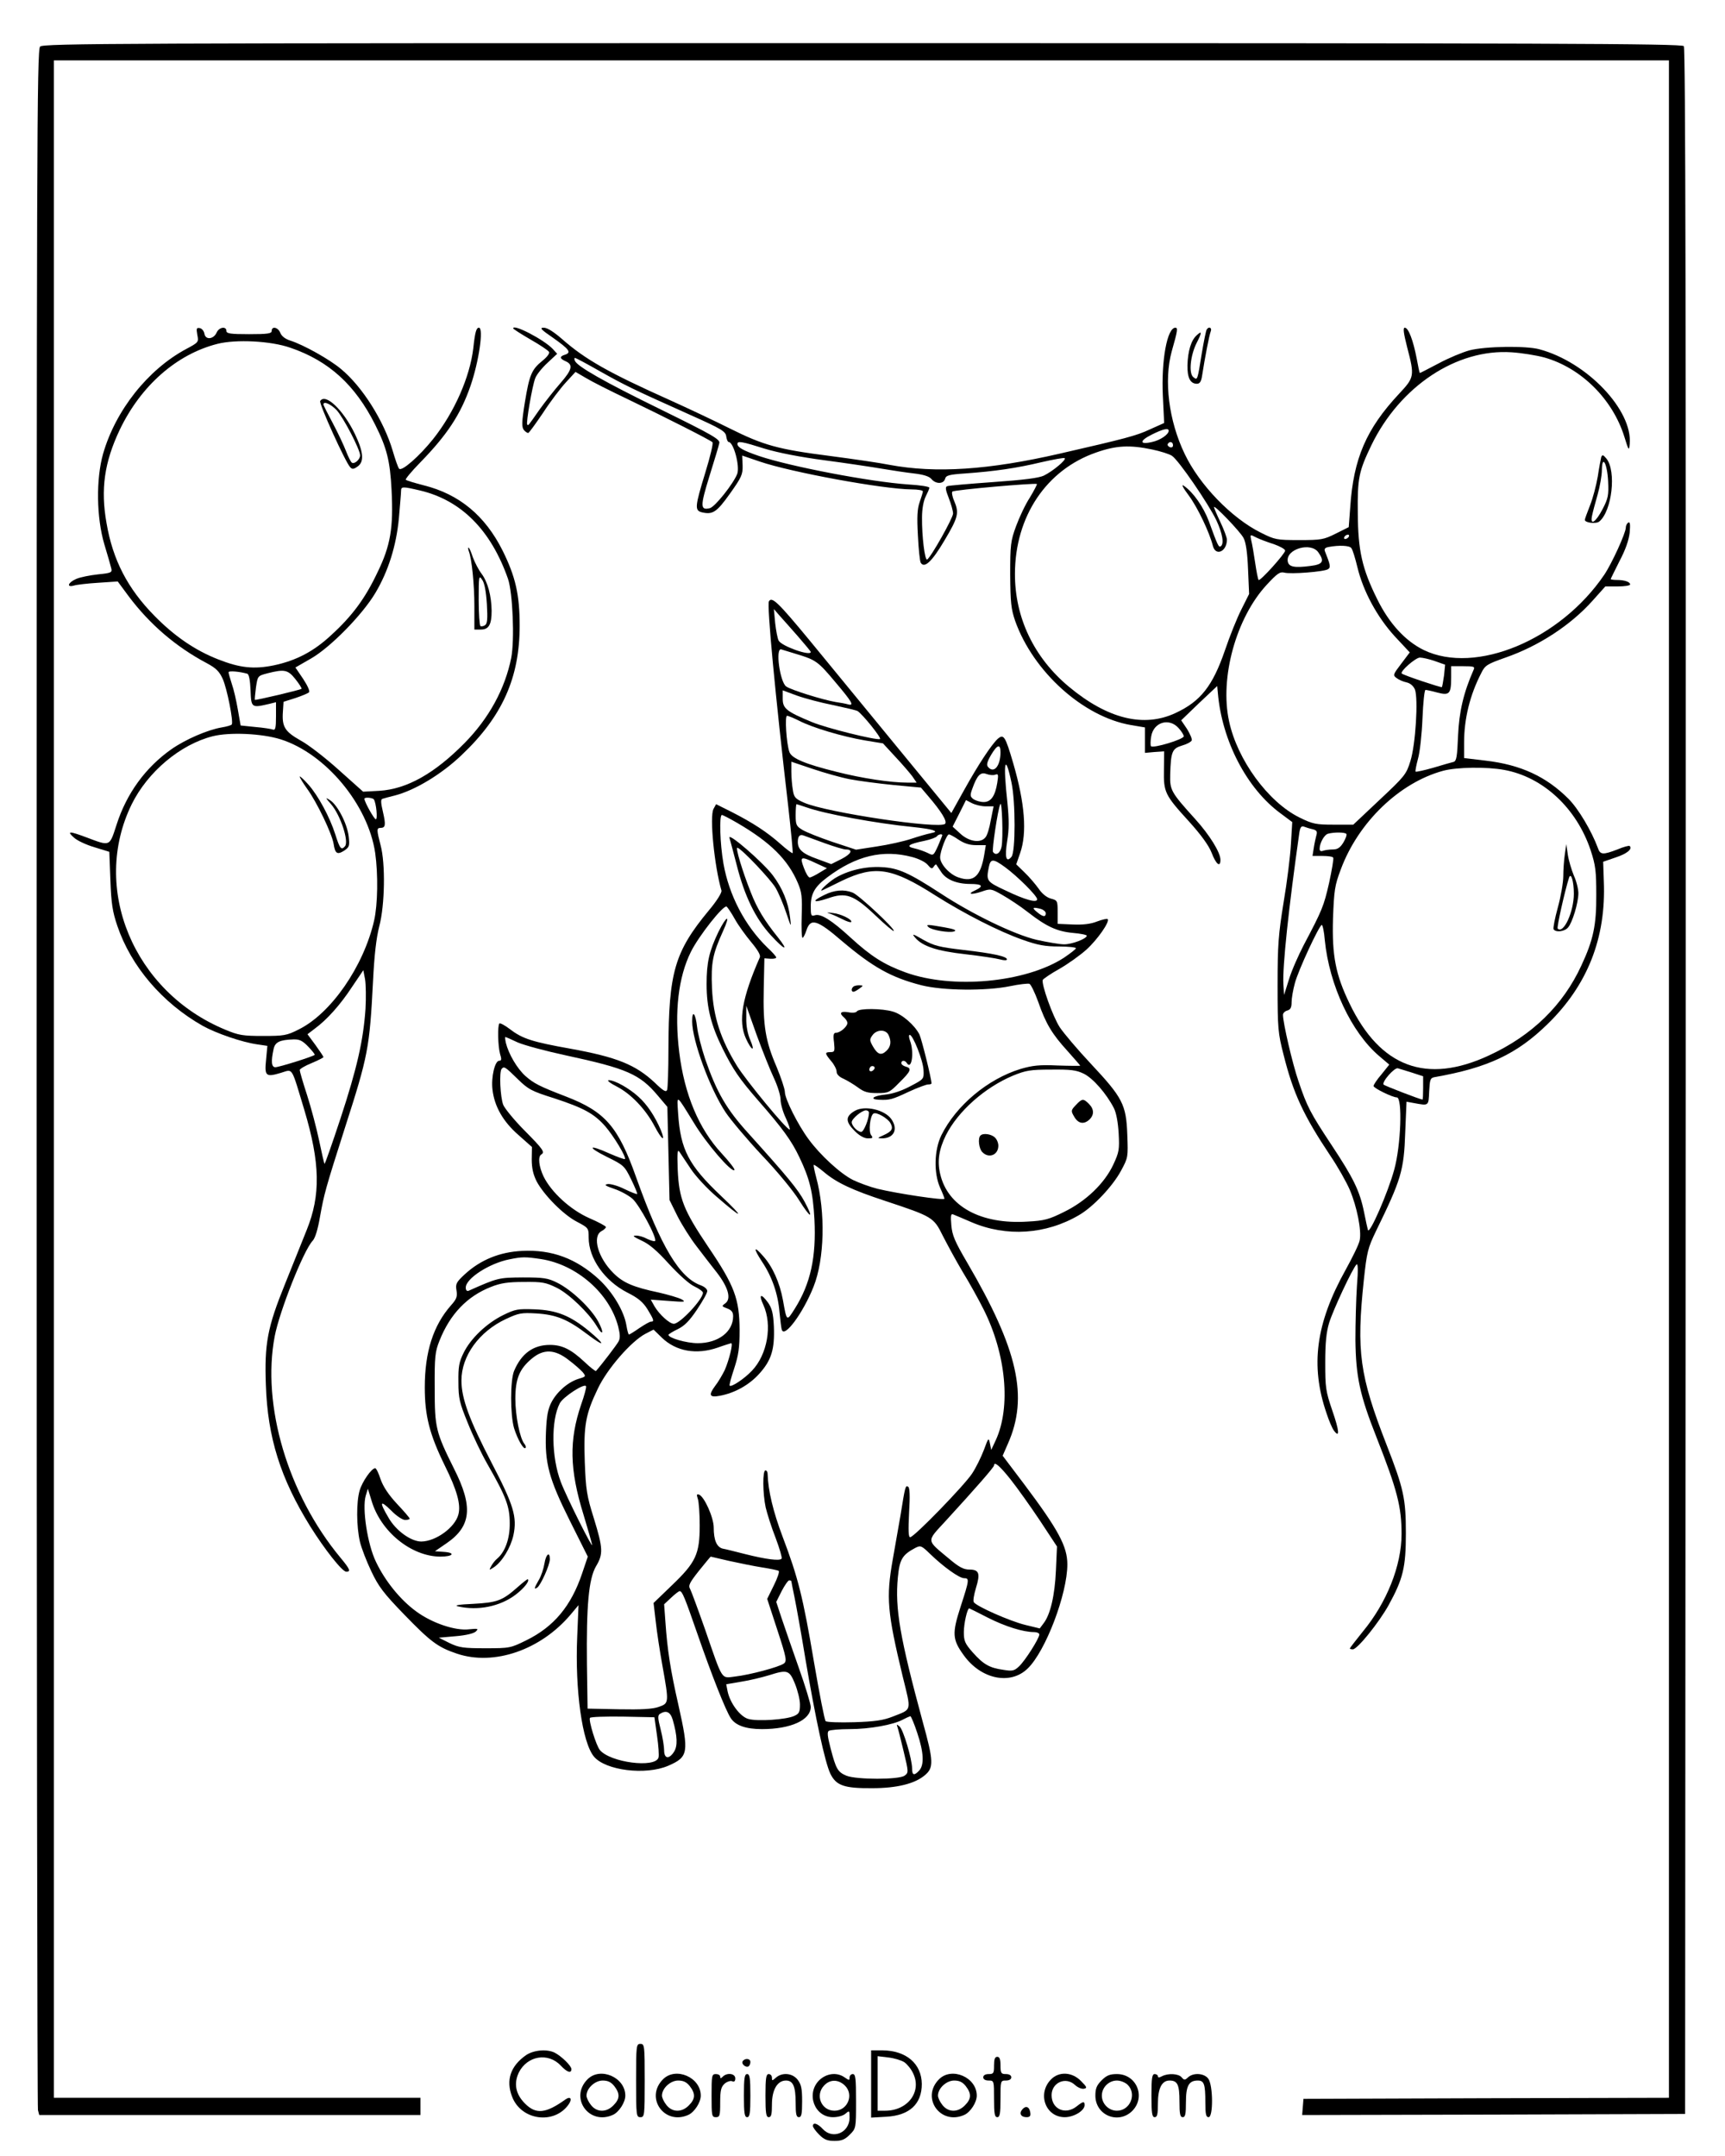<?xml version="1.0" standalone="no"?>
<!DOCTYPE svg PUBLIC "-//W3C//DTD SVG 20010904//EN"
 "http://www.w3.org/TR/2001/REC-SVG-20010904/DTD/svg10.dtd">
<svg version="1.0" xmlns="http://www.w3.org/2000/svg"
 width="800pt" height="1000pt" viewBox="0 0 800 1000"
 preserveAspectRatio="xMidYMid meet">

<g transform="translate(0,1000) scale(0.1,-0.1)"
fill="#000000" stroke="none">
<path d="M186 9784 c-15 -14 -16 -462 -16 -4782 0 -2622 3 -4777 6 -4789 l6
-23 884 0 884 0 0 40 0 40 -850 0 -850 0 0 4725 0 4725 3745 0 3745 0 0 -4725
0 -4725 -847 -2 -848 -3 -3 -38 -3 -37 888 2 888 3 3 4789 c1 3532 -1 4792 -9
4802 -10 12 -628 14 -3810 14 -3439 0 -3799 -1 -3813 -16z"/>
<path d="M915 8447 c7 -34 6 -35 -52 -66 -177 -95 -327 -284 -385 -486 -33
-117 -31 -295 6 -420 15 -49 29 -99 32 -111 5 -19 0 -22 -61 -28 -37 -4 -83
-13 -101 -21 -38 -16 -48 -41 -11 -31 12 4 63 10 113 13 l90 6 51 -69 c97
-129 217 -233 362 -310 43 -23 58 -38 74 -73 20 -45 50 -197 42 -211 -2 -4
-23 -10 -47 -14 -65 -11 -167 -55 -233 -101 -121 -85 -208 -206 -254 -349 -34
-104 -28 -102 -140 -60 -80 30 -93 30 -58 -1 15 -14 58 -34 96 -45 l68 -21 5
-132 c4 -109 10 -146 32 -211 64 -189 209 -358 396 -464 63 -35 182 -76 253
-86 l47 -7 -6 -64 c-8 -77 -1 -82 69 -61 57 17 46 34 108 -171 74 -247 77
-396 11 -559 -22 -55 -67 -166 -100 -249 -82 -202 -96 -278 -89 -469 8 -243
68 -434 206 -656 67 -107 148 -210 167 -210 22 0 17 12 -27 65 -244 294 -366
706 -305 1027 22 116 134 399 176 443 12 13 24 53 34 111 19 106 25 129 116
414 107 333 114 368 130 680 6 121 15 199 29 254 26 98 29 291 6 376 -18 69
-19 80 -1 80 24 0 26 13 12 74 -10 42 -11 59 -2 61 6 2 31 9 56 15 94 24 218
99 311 188 189 179 269 359 269 600 0 143 -19 227 -79 348 -81 162 -201 262
-366 303 -42 11 -80 22 -83 26 -3 3 26 38 65 78 126 129 189 224 235 357 39
113 62 270 39 270 -12 0 -18 -20 -26 -95 -16 -134 -87 -296 -186 -421 -64 -80
-146 -152 -158 -138 -5 5 -18 43 -30 84 -41 138 -140 296 -239 378 -53 45
-175 113 -235 132 -25 8 -41 21 -47 36 -10 26 -40 33 -40 9 0 -12 -18 -15
-105 -15 -87 0 -105 3 -105 15 0 23 -34 18 -45 -7 -14 -32 -52 -36 -57 -6 -2
12 -11 24 -21 26 -16 3 -17 -1 -12 -31z m432 -60 c178 -61 300 -172 393 -357
54 -108 69 -167 76 -304 9 -174 -5 -257 -65 -380 -57 -121 -117 -202 -213
-290 -82 -77 -164 -120 -268 -142 -93 -19 -158 -12 -259 28 -107 42 -203 108
-295 202 -124 126 -193 259 -222 430 -28 157 -10 282 61 432 98 205 264 351
453 399 86 22 248 14 339 -18z m601 -662 c191 -45 329 -184 408 -410 22 -65
31 -282 15 -366 -29 -144 -103 -280 -216 -395 -140 -142 -268 -214 -396 -222
l-75 -4 -113 101 c-62 56 -142 118 -178 137 -72 41 -86 63 -81 133 l3 46 54
17 c30 10 59 22 64 27 5 5 -6 30 -27 62 l-36 53 73 42 c90 52 238 203 298 304
60 101 97 219 109 347 5 60 10 116 10 126 0 21 7 21 88 2z m-801 -850 c8 -3
13 -31 15 -77 3 -81 4 -82 86 -63 l32 8 0 -66 c0 -53 -3 -65 -14 -61 -8 3 -45
9 -82 12 l-68 7 -13 74 c-7 41 -19 94 -28 119 -8 25 -15 49 -15 54 0 8 53 3
87 -7z m223 -25 c18 -23 31 -43 28 -45 -5 -5 -212 -54 -216 -51 -1 2 1 27 5
57 8 54 8 54 53 66 79 20 95 17 130 -27z m-69 -279 c209 -66 406 -303 439
-527 14 -100 12 -239 -5 -314 -49 -213 -200 -431 -350 -505 -55 -28 -69 -30
-165 -30 -93 0 -113 3 -175 29 -426 176 -625 657 -434 1046 74 150 225 277
375 315 79 20 228 13 315 -14z m433 -279 c11 -18 18 -92 9 -92 -8 0 -53 81
-53 95 0 9 39 5 44 -3z m-39 -972 c-10 -145 -39 -274 -116 -508 -39 -118 -72
-212 -74 -210 -2 2 -13 50 -25 108 -12 57 -37 152 -56 211 -19 58 -34 110 -34
116 0 5 25 20 55 32 30 13 55 25 55 28 0 3 -17 28 -37 56 l-37 50 34 26 c56
41 118 110 173 194 l52 77 8 -42 c4 -24 5 -86 2 -138z m-265 -175 c18 -19 32
-36 29 -38 -9 -8 -165 -57 -182 -57 -18 0 -21 26 -8 85 7 32 29 42 92 44 28 1
42 -6 69 -34z"/>
<path d="M1485 8140 c-7 -11 117 -284 139 -307 9 -10 16 -10 34 3 32 22 28 67
-12 151 -54 112 -137 191 -161 153z m76 -42 c32 -35 109 -183 109 -210 0 -19
-26 -42 -38 -34 -5 3 -17 27 -27 53 -10 26 -37 84 -61 129 -24 45 -44 84 -44
88 0 17 34 2 61 -26z"/>
<path d="M2174 7444 c14 -36 26 -154 26 -256 l0 -108 30 0 c37 0 50 23 50 87
-1 70 -18 133 -46 171 -14 18 -32 53 -41 77 -8 25 -17 45 -20 45 -3 0 -2 -7 1
-16z m84 -246 c4 -69 2 -92 -9 -98 -7 -5 -17 -6 -21 -4 -4 3 -8 58 -8 122 0
111 1 115 16 93 11 -15 18 -53 22 -113z"/>
<path d="M1390 6398 c0 -5 15 -29 34 -56 46 -63 115 -208 123 -255 7 -47 17
-53 50 -32 23 16 25 21 20 66 -7 59 -52 146 -87 168 -22 14 -22 12 7 -21 42
-50 82 -170 63 -193 -17 -20 -24 -12 -45 55 -26 81 -79 179 -124 230 -22 25
-41 42 -41 38z"/>
<path d="M2380 8477 c0 -3 36 -26 79 -51 44 -25 83 -51 87 -58 4 -7 -8 -23
-30 -41 -51 -41 -61 -66 -82 -194 -15 -93 -15 -114 -4 -128 7 -8 16 -14 20
-13 5 2 35 44 69 94 33 51 81 114 105 140 l45 49 48 -28 c26 -16 113 -60 193
-98 179 -86 382 -189 394 -200 5 -4 -10 -66 -33 -141 -48 -157 -50 -175 -17
-184 51 -12 69 -1 131 86 54 76 60 89 59 131 l-2 46 82 -28 c147 -50 573 -128
704 -129 28 0 52 -4 52 -9 0 -5 -7 -27 -15 -50 -11 -32 -13 -68 -8 -156 3 -62
9 -119 13 -125 17 -28 52 5 110 103 64 108 69 127 45 184 -9 20 -12 40 -8 43
8 8 385 41 392 35 1 -2 -13 -30 -33 -63 -21 -32 -49 -92 -64 -133 -25 -68 -27
-86 -27 -224 1 -130 4 -159 23 -215 84 -236 316 -445 537 -483 l65 -11 0 -59
0 -59 44 4 45 3 -1 -85 c-2 -105 4 -117 116 -240 57 -63 92 -112 105 -145 20
-53 41 -71 41 -33 0 34 -50 115 -117 189 -112 124 -118 134 -116 206 3 107 9
121 55 135 22 6 42 17 45 24 2 7 -8 30 -22 53 l-27 40 83 80 84 79 3 -32 c19
-222 134 -443 290 -558 l55 -41 -6 -101 c-3 -55 -18 -177 -34 -271 -24 -148
-28 -197 -28 -385 0 -201 2 -222 28 -323 45 -180 93 -282 217 -468 34 -50 74
-121 90 -158 33 -78 55 -188 46 -233 -3 -18 -33 -79 -65 -137 -139 -249 -165
-445 -89 -666 11 -34 26 -69 34 -80 28 -38 26 -3 -7 92 -31 91 -33 107 -33
223 0 91 5 141 18 184 18 59 108 252 127 271 7 7 8 -27 2 -100 -4 -60 -7 -173
-7 -250 2 -170 20 -255 98 -452 96 -244 116 -322 116 -448 0 -147 -69 -319
-180 -453 -33 -41 -60 -76 -60 -78 0 -2 6 -4 14 -4 21 0 121 124 166 205 67
122 80 175 80 333 0 161 -10 207 -90 412 -125 321 -140 432 -105 763 14 131
19 149 56 226 117 240 130 280 136 459 l6 142 33 -6 c71 -13 69 -15 72 53 3
56 5 63 25 67 246 43 382 107 524 246 185 180 272 399 261 663 l-3 90 58 20
c52 17 79 39 65 53 -3 3 -29 -4 -57 -16 -68 -26 -80 -25 -91 8 -29 78 -90 181
-136 227 -103 103 -221 158 -384 177 l-100 12 0 72 c0 110 27 221 80 323 17
35 27 41 112 71 155 54 302 150 404 264 l59 66 58 0 c31 0 57 4 57 9 0 12 -26
21 -61 21 -16 0 -29 2 -29 4 0 2 19 40 41 84 28 53 43 97 47 132 3 38 2 51 -7
46 -6 -4 -11 -14 -11 -23 0 -25 -65 -167 -100 -219 -205 -302 -597 -465 -837
-349 -86 42 -161 124 -216 236 -70 141 -89 225 -90 399 -2 163 5 194 63 315
133 274 396 448 650 431 47 -3 115 -14 152 -24 170 -48 316 -192 371 -367 20
-65 22 -68 25 -35 15 157 -198 381 -419 440 -62 17 -251 14 -324 -5 -33 -9
-98 -36 -144 -61 -46 -24 -84 -44 -86 -44 -2 0 -8 30 -15 68 -16 83 -38 142
-55 142 -9 0 -6 -24 11 -91 35 -134 34 -139 -39 -217 -150 -161 -210 -298
-225 -524 l-7 -93 -60 -30 c-56 -28 -68 -30 -170 -30 -105 0 -113 2 -177 34
-137 68 -286 223 -354 366 -74 154 -97 340 -60 475 28 98 29 110 17 110 -38 0
-66 -151 -58 -318 l6 -124 -67 -30 c-62 -29 -112 -42 -417 -112 -331 -76 -575
-92 -790 -52 -44 9 -168 27 -275 41 -242 31 -308 49 -468 129 -70 35 -193 93
-275 130 -283 127 -392 188 -501 284 -38 33 -68 52 -84 52 -21 0 -14 -8 43
-47 75 -53 86 -68 56 -78 -27 -8 -26 -18 1 -30 37 -16 32 -39 -22 -101 -29
-33 -72 -88 -98 -124 -56 -80 -51 -74 -57 -69 -6 7 23 177 37 214 6 17 32 49
57 72 l45 42 -21 23 c-41 43 -183 117 -183 95z m404 -200 c116 -65 146 -80
416 -201 148 -66 165 -77 168 -100 2 -14 7 -26 11 -26 23 0 53 -112 40 -148
-18 -46 -103 -153 -127 -159 -45 -11 -45 9 -2 148 23 74 44 143 46 154 4 17
-32 38 -268 154 -268 131 -392 202 -402 228 -3 7 -3 13 1 13 3 0 56 -28 117
-63z m2636 -275 c0 -17 -39 -44 -77 -52 -59 -14 -60 5 -2 34 54 27 79 32 79
18z m-1874 -83 c63 -19 165 -39 279 -54 99 -13 218 -31 265 -39 47 -8 114 -18
149 -22 43 -5 69 -13 80 -25 20 -25 57 -25 64 0 4 16 18 20 93 25 139 10 240
25 353 52 57 13 106 22 109 19 8 -8 -56 -61 -97 -81 -23 -11 -92 -20 -235 -30
-110 -8 -207 -16 -213 -19 -10 -3 -8 -17 7 -55 11 -28 20 -60 20 -72 0 -20
-102 -202 -120 -213 -11 -7 -25 109 -24 195 0 40 7 77 17 97 9 18 17 36 17 41
0 5 -44 12 -98 15 -175 12 -547 83 -692 132 -73 25 -100 40 -100 56 0 15 22
11 126 -22z m1894 16 c0 -9 -6 -12 -15 -9 -8 4 -12 10 -9 15 8 14 24 10 24 -6z
m-96 -20 c38 -8 79 -21 91 -29 31 -20 169 -222 206 -299 29 -62 37 -111 20
-121 -9 -6 -14 4 -55 117 -25 66 -72 134 -116 164 -13 9 -4 -9 23 -45 42 -57
96 -171 112 -234 13 -50 65 -26 65 29 0 10 -14 47 -30 81 -17 35 -30 67 -30
70 0 13 122 -114 137 -143 11 -20 18 -68 21 -145 l5 -115 -36 -72 c-20 -39
-54 -124 -76 -189 -57 -166 -113 -237 -229 -291 -147 -69 -315 -28 -495 122
-162 135 -251 321 -250 525 1 265 146 481 376 561 93 33 157 36 261 14z m564
-439 c28 -10 52 -23 52 -30 0 -14 -116 -143 -123 -136 -3 3 -10 39 -16 80 -6
41 -14 88 -18 103 -6 29 -6 29 23 14 16 -8 53 -22 82 -31z m347 34 c-3 -5 -11
-10 -16 -10 -6 0 -7 5 -4 10 3 6 11 10 16 10 6 0 7 -4 4 -10z m12 -52 c6 -7
18 -47 28 -88 27 -113 92 -232 173 -321 l70 -75 -40 -53 c-38 -50 -39 -53 -21
-66 10 -8 31 -17 46 -20 18 -4 32 -17 39 -33 16 -43 3 -256 -21 -332 -19 -62
-27 -71 -143 -180 l-122 -115 -91 0 c-82 0 -97 3 -158 33 -146 72 -289 268
-327 447 -44 202 33 480 175 633 48 52 61 61 81 56 30 -8 185 4 203 16 13 8
11 20 -14 82 -5 12 0 18 17 21 48 9 96 7 105 -5z m-153 -20 c30 -42 21 -56
-37 -63 -76 -10 -101 -4 -105 22 -8 57 108 90 142 41z m540 -504 l48 -17 -5
-50 c-4 -27 -8 -51 -10 -54 -4 -3 -178 55 -186 63 -10 9 64 74 84 74 12 0 43
-7 69 -16z m180 -41 c-47 -107 -67 -194 -72 -305 -4 -97 -7 -118 -21 -122 -9
-2 -51 -14 -94 -27 -42 -12 -79 -20 -82 -18 -2 3 3 29 11 59 9 30 18 115 21
188 3 72 9 132 14 132 5 0 29 -5 54 -12 57 -15 65 -7 65 70 l0 52 56 0 c50 0
55 -2 48 -17z m-1369 -269 c14 -15 25 -33 25 -39 0 -14 -141 -57 -152 -46 -3
3 -3 24 1 46 11 65 82 87 126 39z m1511 -195 c181 -33 336 -178 401 -373 23
-70 26 -98 26 -206 1 -141 -14 -210 -69 -328 -85 -185 -230 -326 -430 -418
-289 -134 -503 -54 -645 241 -65 134 -82 223 -77 394 5 132 8 154 36 228 81
219 272 403 475 458 63 17 202 19 283 4z m-889 -275 c20 -5 23 -11 18 -28 -3
-11 -9 -38 -12 -58 l-6 -38 46 0 c25 0 48 -3 50 -8 3 -4 -6 -56 -19 -117 -25
-109 -32 -126 -117 -287 -25 -48 -57 -120 -69 -160 l-23 -73 -3 50 c-5 79 25
359 74 703 4 25 9 32 21 28 8 -3 26 -9 40 -12z m157 -22 c3 -5 -4 -23 -14 -40
-15 -24 -27 -32 -49 -32 -16 0 -36 -3 -45 -6 -10 -4 -16 -1 -16 9 0 27 22 66
39 70 29 8 80 7 85 -1z m-100 -493 c21 -209 123 -427 252 -537 l47 -40 -36
-45 c-21 -24 -37 -49 -37 -54 0 -10 88 -53 108 -53 27 0 19 -224 -12 -335 -29
-107 -115 -303 -122 -280 -2 6 -10 43 -18 83 -20 99 -50 159 -150 310 -99 150
-114 178 -154 297 -28 81 -72 271 -72 308 0 8 9 17 20 20 15 4 20 14 20 39 0
18 7 58 15 87 15 59 114 271 125 271 4 0 11 -32 14 -71z m404 -614 l52 -17 0
-54 c0 -30 -1 -54 -3 -54 -10 0 -173 63 -180 69 -11 11 50 81 66 76 7 -2 36
-11 65 -20z"/>
<path d="M7257 6036 c-4 -27 -7 -72 -7 -100 0 -28 -11 -93 -25 -144 -14 -51
-23 -97 -20 -102 10 -16 51 -11 67 8 20 22 48 115 48 159 0 19 -9 56 -21 82
-11 27 -24 70 -28 97 l-7 49 -7 -49z m42 -181 c0 -84 -48 -189 -75 -162 -5 5
33 175 53 237 9 25 22 -19 22 -75z"/>
<path d="M5596 8471 c-3 -5 -13 -53 -22 -107 -21 -130 -20 -129 -40 -113 -22
18 -13 101 15 157 26 51 26 60 1 37 -26 -23 -41 -73 -43 -139 -1 -58 13 -86
44 -86 13 0 20 10 24 38 12 78 33 188 40 205 7 17 -9 25 -19 8z"/>
<path d="M7426 7880 c-2 -8 -10 -49 -16 -90 -7 -41 -23 -102 -36 -134 -13 -33
-24 -63 -24 -67 0 -14 52 -20 67 -8 59 49 80 234 33 292 -15 18 -19 19 -24 7z
m32 -113 c3 -63 0 -79 -25 -127 -32 -62 -59 -80 -50 -34 3 16 15 61 26 99 11
39 20 90 20 115 1 74 25 30 29 -53z"/>
<path d="M3566 7211 c-10 -16 29 -432 90 -955 13 -115 22 -211 20 -213 -2 -2
-28 17 -57 43 -62 55 -128 98 -226 148 l-72 36 -12 -22 c-19 -35 4 -266 37
-379 2 -9 -21 -47 -58 -91 -160 -193 -187 -288 -188 -645 0 -94 -3 -179 -6
-188 -5 -12 -17 -6 -58 34 -89 83 -176 118 -391 157 -174 31 -222 46 -278 89
-25 19 -47 31 -51 28 -9 -10 -7 -104 3 -141 8 -25 7 -32 -4 -32 -20 0 -38 -77
-31 -134 9 -78 49 -148 120 -210 l63 -56 -1 -57 c0 -42 7 -71 23 -103 34 -63
123 -154 187 -187 53 -28 54 -29 54 -73 0 -97 74 -201 179 -255 50 -25 73 -44
94 -78 30 -49 32 -57 16 -57 -6 0 -30 -14 -54 -30 -24 -17 -46 -30 -48 -30 -3
0 -8 19 -12 43 -11 66 -63 153 -127 213 -106 97 -218 139 -357 132 -103 -5
-192 -41 -265 -108 -40 -37 -44 -45 -39 -75 5 -29 0 -41 -25 -69 -83 -94 -122
-217 -122 -381 0 -132 22 -218 93 -363 56 -113 75 -180 63 -226 -15 -60 -104
-125 -172 -126 -48 0 -119 51 -153 112 -43 73 -39 83 13 32 24 -25 53 -44 65
-44 11 0 21 3 21 6 0 4 -27 35 -59 69 -40 43 -64 80 -76 114 -9 28 -20 51 -25
51 -17 0 -60 -62 -72 -103 -16 -54 -15 -167 1 -237 7 -30 31 -92 53 -138 33
-70 57 -102 151 -199 124 -128 157 -153 246 -183 172 -58 389 17 528 182 l36
43 -6 -145 c-11 -248 23 -493 78 -558 54 -64 239 -87 344 -42 94 41 97 60 47
283 -37 163 -51 254 -60 384 l-6 82 32 30 c18 17 36 31 40 31 12 0 23 -27 83
-200 64 -185 130 -353 154 -389 22 -34 70 -51 145 -51 133 0 226 42 226 103 0
13 -25 96 -56 183 -31 88 -67 192 -80 231 l-24 73 25 50 c14 27 30 50 35 50 6
0 10 -2 10 -4 0 -3 7 -37 15 -76 8 -39 31 -167 50 -283 47 -278 91 -482 116
-534 27 -55 64 -68 194 -67 115 0 198 21 244 60 42 35 41 65 -10 249 -105 388
-129 524 -115 669 8 83 20 104 80 136 25 13 29 12 69 -27 63 -61 136 -113 158
-113 25 0 25 -6 -16 -132 -40 -124 -39 -152 15 -226 80 -111 216 -139 296 -61
83 80 184 346 184 483 0 83 -41 160 -201 373 l-99 131 24 55 c97 218 47 438
-188 840 -58 99 -70 127 -74 174 -4 45 -2 55 9 50 8 -3 46 -19 85 -36 161 -69
345 -57 498 33 66 38 157 135 195 206 33 61 33 63 29 168 -5 139 -22 171 -168
327 -62 66 -127 143 -145 170 -33 51 -86 200 -79 220 3 5 37 29 77 51 40 23
96 63 125 89 51 46 110 130 99 142 -3 3 -25 -2 -49 -11 -30 -12 -66 -16 -113
-14 l-70 3 0 54 c0 53 -1 55 -31 63 -19 5 -41 22 -57 46 -15 21 -44 55 -65 75
l-39 38 18 52 c33 94 22 231 -32 417 -37 126 -44 137 -72 113 -29 -27 -90
-119 -156 -238 l-59 -106 -253 308 c-139 169 -322 392 -407 496 -144 174 -172
201 -186 178z m135 -163 c32 -37 59 -69 59 -72 0 -21 -136 27 -149 53 -5 9
-12 46 -16 81 l-6 65 26 -30 c15 -16 53 -60 86 -97z m-6 -82 c89 -27 99 -34
180 -131 77 -91 88 -110 58 -102 -10 3 -36 8 -58 11 -59 10 -207 56 -229 72
-29 21 -51 179 -23 172 6 -2 39 -12 72 -22z m167 -236 c56 -12 108 -24 115
-28 22 -13 114 -127 104 -130 -19 -6 -249 51 -316 79 -118 49 -135 63 -135
108 l0 39 65 -24 c36 -13 111 -33 167 -44z m-154 -74 c63 -32 198 -72 302 -90
l85 -14 59 -64 c32 -34 67 -75 78 -90 l19 -28 -43 0 c-77 0 -210 20 -328 50
-145 36 -208 62 -219 92 -14 39 -22 168 -11 168 6 0 32 -11 58 -24z m932 -145
c0 -64 -31 -101 -58 -68 -8 9 -4 24 14 55 29 49 44 53 44 13z m-700 -125 c41
-8 133 -20 203 -27 l128 -12 34 -40 c61 -71 89 -117 78 -128 -26 -26 -553 53
-654 98 -41 18 -47 25 -52 59 -4 22 -7 60 -7 85 l0 46 98 -33 c53 -18 131 -40
172 -48z m751 -16 c19 -89 19 -321 0 -344 -25 -30 -32 -2 -20 73 9 55 9 97 1
179 -21 189 -11 234 19 92z m-75 37 c14 5 15 0 9 -38 -10 -61 -29 -89 -63 -89
-16 0 -36 6 -47 13 -16 12 -17 18 -6 48 22 62 38 80 66 69 14 -5 32 -7 41 -3z
m-45 -147 l37 0 -13 -64 c-6 -36 -17 -72 -25 -80 -22 -28 -76 -20 -116 17
l-36 33 31 61 31 62 27 -14 c16 -8 44 -15 64 -15z m74 -187 c-6 -31 -27 -44
-40 -24 -5 10 22 194 34 221 8 20 14 -156 6 -197z m-904 182 c84 -30 322 -74
494 -91 39 -4 79 -10 90 -14 18 -7 17 -9 -10 -15 -16 -3 -57 -15 -90 -26 -33
-11 -104 -27 -158 -35 l-97 -15 -109 36 c-59 20 -122 45 -140 56 -28 17 -31
23 -31 69 0 27 2 50 4 50 2 0 23 -7 47 -15z m-320 -73 c152 -89 233 -169 279
-277 18 -42 21 -65 18 -152 -2 -57 0 -103 4 -103 3 0 12 16 18 35 19 58 49 50
165 -50 143 -121 228 -169 369 -205 100 -25 298 -27 411 -4 42 9 82 13 89 11
7 -3 25 -40 41 -84 35 -101 64 -149 136 -228 32 -36 59 -67 59 -68 0 -1 -47
-1 -105 1 -85 4 -117 0 -172 -16 -153 -47 -299 -170 -367 -307 -34 -69 -36
-177 -6 -244 11 -24 20 -47 20 -51 0 -9 -219 24 -310 46 -36 9 -87 28 -114 41
-58 29 -152 115 -206 189 -49 66 -110 187 -110 219 0 14 -18 67 -39 118 -51
118 -63 190 -59 362 l3 140 28 -2 c15 -1 27 2 27 6 0 4 -18 25 -41 46 -104
101 -178 242 -204 390 -16 92 -20 225 -7 225 4 0 37 -17 73 -38z m404 -93 c44
-16 88 -29 97 -29 36 0 27 -20 -19 -44 l-48 -24 -65 24 c-68 24 -90 44 -90 79
0 28 10 37 29 29 9 -3 52 -19 96 -35z m545 37 c0 -2 -9 -24 -20 -50 -21 -45
-21 -46 -48 -32 -15 7 -42 17 -61 21 -42 9 -28 20 46 35 29 6 55 16 58 21 6 9
25 13 25 5z m76 -21 c26 -17 50 -25 81 -25 l45 0 -7 -42 c-17 -103 -49 -132
-119 -108 -41 13 -86 62 -86 93 0 28 30 107 41 107 4 0 25 -11 45 -25z m-216
-80 c31 -8 63 -24 73 -37 15 -18 20 -19 27 -8 5 8 11 12 12 10 2 -3 12 -18 22
-33 22 -36 72 -57 136 -57 55 0 64 -10 24 -29 -41 -18 -22 -23 27 -7 43 15 45
15 99 -16 30 -17 83 -52 116 -78 86 -67 135 -90 209 -97 36 -3 65 -9 65 -13 0
-14 -68 -40 -105 -40 -21 0 -78 10 -128 21 -102 24 -295 117 -443 214 -149 97
-198 119 -274 123 -76 5 -161 -16 -219 -52 -34 -22 -79 -65 -56 -55 6 3 46 22
90 44 153 73 231 61 434 -69 135 -85 293 -166 404 -205 70 -25 105 -31 168
-31 43 0 79 -4 79 -8 0 -4 -26 -24 -57 -45 -179 -115 -517 -146 -734 -67 -99
36 -159 74 -254 161 -88 81 -138 112 -165 104 -18 -6 -20 -2 -20 40 0 60 18
92 77 136 133 100 257 130 393 94z m-445 -29 l50 -23 -35 -21 c-19 -12 -40
-22 -45 -22 -6 0 -18 20 -27 45 -20 53 -15 55 57 21z m876 -18 c56 -41 149
-133 149 -149 0 -18 -56 -3 -147 41 -88 41 -90 44 -77 109 8 39 20 39 75 -1z
m-1253 -241 c16 -29 51 -77 76 -107 30 -36 44 -60 40 -70 -83 -189 -101 -296
-65 -376 26 -58 45 -65 21 -9 -13 29 -20 68 -19 103 l0 57 48 -135 c27 -74 63
-164 80 -200 17 -36 31 -81 31 -100 0 -19 11 -59 25 -87 13 -29 21 -53 17 -52
-16 1 -200 225 -244 295 -76 124 -110 228 -116 360 -5 120 3 159 52 267 35 77
17 73 -22 -5 -43 -90 -55 -141 -55 -243 0 -109 21 -191 74 -298 48 -97 78
-141 165 -241 113 -129 155 -187 191 -263 48 -100 63 -161 70 -288 9 -176 -18
-299 -91 -415 -38 -60 -37 -61 -55 40 -15 81 -48 155 -91 203 -45 52 -48 39
-6 -25 46 -69 74 -148 81 -234 4 -38 8 -75 11 -82 12 -39 99 79 147 200 51
128 56 346 12 508 -8 30 -13 56 -11 57 2 2 23 -13 47 -33 59 -50 132 -84 284
-134 220 -73 225 -76 267 -161 21 -41 62 -117 93 -169 32 -52 75 -130 96 -172
105 -208 128 -454 57 -608 l-21 -45 -6 30 c-6 29 -7 27 -28 -30 -13 -34 -37
-83 -55 -110 -37 -56 -269 -295 -287 -295 -8 0 -9 31 -5 114 5 79 3 115 -4
120 -13 8 -14 3 -36 -134 -9 -52 -25 -144 -36 -205 -31 -175 -25 -243 46 -539
41 -167 45 -152 -46 -188 -43 -17 -82 -23 -178 -26 -69 -2 -128 0 -133 5 -5 5
-29 128 -54 274 -51 302 -74 393 -145 580 -44 116 -68 216 -70 292 0 9 -4 17
-10 17 -14 0 -13 -106 1 -172 7 -29 27 -93 46 -141 18 -48 31 -92 28 -96 -7
-12 -71 -4 -170 21 -44 11 -90 23 -103 25 -28 7 -42 39 -42 98 0 46 -44 145
-69 153 -10 3 -11 -1 -5 -19 5 -13 9 -69 9 -124 0 -134 -18 -172 -130 -279
l-84 -81 10 -85 c5 -47 19 -139 31 -205 31 -174 31 -175 -17 -192 -28 -10 -80
-13 -185 -11 l-145 3 -3 205 c-3 272 8 396 42 455 34 57 33 83 -10 223 -33
105 -37 132 -42 261 -6 170 4 222 60 339 43 92 155 221 222 256 l37 19 38 -37
c66 -64 161 -81 261 -46 30 11 58 19 61 20 10 0 -10 -79 -30 -125 -11 -22 -30
-55 -45 -74 -31 -42 -26 -54 22 -45 70 13 136 50 183 102 57 63 72 114 68 219
-3 62 -9 85 -27 111 -33 45 -45 40 -22 -10 43 -94 19 -231 -53 -306 -35 -37
-95 -77 -103 -69 -3 2 7 38 21 80 20 62 25 94 25 179 -1 143 -23 204 -145 384
-115 171 -136 224 -142 359 -3 83 -1 97 9 81 7 -10 30 -45 52 -78 21 -32 75
-91 120 -129 123 -107 134 -104 19 5 -149 141 -187 214 -198 380 -6 92 -11 94
73 -42 57 -95 175 -232 188 -219 4 3 -23 38 -59 77 -106 114 -173 274 -197
470 -23 187 -4 348 54 465 36 73 151 219 166 210 4 -3 22 -29 38 -58z m1420
47 c12 -4 22 -13 22 -20 0 -19 -14 -17 -41 6 -25 20 -20 24 19 14z m-2427
-619 c30 -13 130 -40 223 -60 283 -61 343 -87 427 -187 l44 -52 5 -216 5 -216
37 -75 c21 -41 60 -103 88 -139 27 -36 70 -91 95 -123 53 -69 67 -121 39 -142
-18 -13 -18 -14 9 -24 20 -8 27 -17 27 -36 0 -72 -69 -125 -164 -125 -52 0
-136 24 -136 39 1 3 20 15 43 26 31 15 54 38 89 90 26 39 48 77 48 87 0 9 -13
20 -29 26 -99 35 -185 177 -301 502 -83 235 -144 304 -325 374 -125 48 -149
61 -188 95 -39 35 -78 102 -91 154 -3 15 -5 27 -2 27 2 0 28 -11 57 -25z m-1
-169 c50 -49 65 -57 170 -90 137 -45 185 -71 237 -130 39 -45 99 -144 91 -152
-3 -2 -35 10 -72 26 -97 44 -106 31 -11 -16 77 -38 81 -41 112 -104 17 -35 30
-66 28 -68 -2 -2 -28 8 -59 23 -30 15 -65 25 -78 23 -18 -3 -11 -8 30 -22 30
-10 68 -31 85 -46 32 -28 116 -184 105 -196 -3 -3 -20 2 -37 10 -16 9 -40 16
-53 15 -17 0 -9 -6 27 -23 36 -16 73 -48 128 -109 46 -50 95 -94 118 -104 21
-10 39 -23 39 -29 0 -30 -106 -144 -135 -144 -20 0 -67 43 -89 80 l-18 32 83
-6 c76 -6 82 -5 59 8 -14 7 -61 21 -105 31 -118 25 -165 45 -210 90 -72 71
-100 171 -55 195 11 6 20 14 20 19 0 4 -35 23 -77 41 -88 39 -176 120 -212
193 -22 46 -27 92 -11 102 18 11 10 23 -76 110 -47 47 -92 102 -100 120 -14
35 -20 156 -7 168 11 12 16 9 73 -47z m2626 24 c43 -21 105 -92 140 -160 11
-22 19 -66 22 -117 4 -75 2 -87 -25 -145 -41 -87 -126 -169 -228 -219 -70 -35
-92 -41 -170 -45 -217 -14 -371 71 -405 222 -14 60 -5 114 27 179 56 111 180
221 311 276 59 24 80 28 176 28 91 1 117 -2 152 -19z m-2516 -860 c165 -26
317 -159 357 -313 9 -36 10 -55 1 -70 -8 -15 -75 -103 -104 -136 -2 -2 -26 16
-52 41 -64 60 -105 80 -162 80 -77 0 -132 -40 -166 -121 -18 -44 -18 -203 0
-265 16 -51 44 -101 53 -92 3 3 1 12 -5 19 -21 25 -42 131 -42 209 0 93 19
139 77 187 54 45 106 43 169 -6 27 -20 56 -46 66 -57 16 -20 16 -21 -18 -31
-49 -15 -100 -59 -126 -108 -17 -32 -23 -65 -26 -139 -6 -144 13 -216 112
-414 l82 -164 -26 -77 c-51 -152 -131 -248 -259 -311 -73 -36 -77 -37 -190
-37 -102 0 -122 3 -166 24 l-50 25 79 7 c48 4 84 13 93 22 13 13 10 14 -31 10
-64 -8 -173 29 -246 83 -74 54 -144 141 -186 229 -40 82 -65 248 -48 307 l10
33 17 -55 c42 -144 184 -259 319 -260 59 0 73 18 17 22 l-42 3 54 37 c115 79
124 170 34 347 -84 169 -89 189 -89 371 -1 148 2 171 22 221 49 124 129 207
239 250 45 18 79 23 153 23 85 1 101 -2 152 -27 57 -28 148 -116 185 -177 30
-51 36 -33 7 21 -34 62 -125 148 -191 180 -42 21 -62 24 -158 24 -113 -1 -115
-1 -252 -62 -8 -3 -13 3 -13 15 0 42 110 113 203 131 59 12 73 12 147 1z m185
-675 c-56 -165 -54 -300 11 -510 20 -66 38 -129 40 -140 6 -27 -121 226 -145
291 -44 115 -46 286 -5 365 15 30 117 96 122 79 2 -5 -8 -43 -23 -85z m1991
-346 c31 -39 93 -126 137 -192 l79 -120 -5 -111 c-5 -116 -26 -205 -57 -245
l-18 -24 -66 16 c-71 17 -229 87 -240 106 -4 6 1 35 10 65 21 68 15 86 -30 86
-27 0 -48 11 -93 49 -109 91 -108 78 -17 177 142 155 224 249 224 257 0 20 25
0 76 -64z m-1304 -379 c46 -10 114 -24 152 -30 38 -6 73 -13 77 -16 5 -3 -5
-33 -22 -67 l-31 -63 47 -144 c43 -131 45 -145 30 -156 -22 -16 -156 -52 -225
-60 -67 -8 -56 -25 -140 218 -32 91 -63 175 -69 187 -10 17 -4 29 41 86 29 36
53 65 54 65 1 0 40 -9 86 -20z m1199 -263 c81 -41 164 -67 215 -67 13 0 24 -5
24 -11 0 -18 -66 -122 -94 -148 -22 -21 -31 -23 -73 -16 -65 9 -93 26 -142 81
-36 41 -41 53 -41 94 0 40 16 110 25 110 1 0 40 -19 86 -43z m-894 -307 c12
-30 23 -73 23 -96 0 -35 -4 -43 -27 -53 -37 -17 -169 -26 -212 -14 -38 10 -86
74 -97 130 l-6 31 70 12 c39 6 96 20 129 30 85 27 94 24 120 -40z m-567 -167
c22 -77 23 -121 6 -148 -23 -36 -46 -33 -46 7 0 17 -7 61 -16 96 -14 54 -14
66 -3 73 29 18 48 9 59 -28z m-73 -73 c7 -47 10 -93 7 -102 -15 -50 -224 -23
-272 35 -17 20 -53 137 -46 149 3 5 72 7 152 6 l147 -3 12 -85z m1207 12 c30
-89 33 -148 9 -174 -23 -25 -33 -23 -33 9 0 44 -41 181 -58 195 -13 11 -15 11
-10 -2 3 -8 16 -59 29 -114 23 -96 23 -98 4 -112 -26 -19 -223 -19 -270 0 -40
17 -48 31 -73 127 -14 54 -17 76 -8 81 6 4 49 8 96 8 93 0 203 20 247 44 15 8
31 15 35 16 3 0 18 -35 32 -78z"/>
<path d="M3383 6114 c3 -10 18 -66 33 -124 37 -147 88 -251 159 -328 64 -70
86 -77 33 -10 -62 77 -97 134 -126 209 -39 98 -73 211 -62 207 22 -7 154 -147
177 -186 14 -24 36 -76 49 -115 24 -71 24 -71 18 -22 -8 70 -36 137 -80 195
-46 61 -209 202 -201 174z"/>
<path d="M3957 5423 c-10 -9 -9 -23 1 -23 5 0 17 7 28 15 19 14 19 14 -2 15
-11 0 -24 -3 -27 -7z"/>
<path d="M3974 5309 c-4 -6 -20 -8 -40 -4 -36 6 -44 -4 -19 -25 8 -7 15 -18
15 -25 0 -16 -33 -45 -52 -45 -12 0 -15 -9 -10 -45 4 -41 3 -45 -17 -45 -27 0
-26 -6 4 -42 14 -16 25 -38 25 -49 0 -12 12 -24 33 -33 17 -8 47 -26 66 -40
28 -21 46 -26 89 -26 52 0 57 2 103 49 54 53 59 66 29 74 -11 3 -20 10 -20 16
0 14 17 14 25 1 23 -37 36 50 15 104 -5 14 -6 26 -1 26 15 0 62 -119 64 -163
2 -42 2 -42 -61 -75 -39 -21 -83 -36 -117 -39 -57 -6 -75 -22 -27 -24 47 -2
60 1 136 37 41 19 82 34 90 34 9 0 16 2 16 5 0 22 -46 206 -56 227 -22 43 -80
94 -123 106 -49 15 -158 16 -167 1z m146 -108 c15 -30 12 -56 -10 -76 -24 -22
-40 -16 -62 22 -15 27 -16 32 -2 51 19 27 60 29 74 3z m-69 -164 c-13 -13 -26
-3 -16 12 3 6 11 8 17 5 6 -4 6 -10 -1 -17z"/>
<path d="M3965 4848 c-45 -26 -45 -50 -1 -94 22 -22 44 -34 61 -34 23 0 25 2
15 15 -13 16 -5 91 11 100 13 9 67 -22 79 -45 14 -26 6 -38 -34 -56 -27 -12
-28 -13 -8 -14 57 -1 79 41 46 89 -31 44 -123 65 -169 39z m65 -9 c0 -29 -24
-89 -36 -89 -17 0 -44 28 -44 45 0 16 47 55 66 55 8 0 14 -5 14 -11z"/>
<path d="M3823 5849 c-62 -30 -53 -39 16 -16 84 30 120 17 222 -80 44 -42 82
-74 84 -71 8 8 -163 168 -191 178 -40 16 -85 12 -131 -11z"/>
<path d="M3850 5762 c14 -5 40 -17 58 -26 19 -10 36 -15 39 -13 10 10 -46 38
-83 42 -31 4 -34 3 -14 -3z"/>
<path d="M4306 5700 c14 -14 97 -28 119 -20 14 5 0 11 -46 19 -80 14 -86 14
-73 1z"/>
<path d="M4245 5650 c34 -39 99 -61 233 -76 70 -8 142 -19 160 -24 18 -5 32
-5 32 0 0 14 -64 28 -203 44 -110 13 -135 19 -185 47 -50 29 -55 30 -37 9z"/>
<path d="M3210 5263 c0 -89 82 -312 155 -422 24 -36 100 -126 169 -200 70 -73
147 -167 172 -208 54 -86 70 -90 25 -6 -31 57 -76 112 -259 315 -103 113 -148
191 -202 347 -17 51 -34 118 -37 147 -7 64 -23 83 -23 27z"/>
<path d="M2861 4960 c66 -34 134 -106 175 -184 33 -63 52 -76 29 -18 -28 65
-63 118 -104 155 -45 41 -111 77 -138 77 -10 -1 7 -14 38 -30z"/>
<path d="M4989 4874 c-22 -23 -23 -27 -8 -52 18 -33 44 -39 70 -16 24 22 24
49 -1 74 -26 26 -32 25 -61 -6z"/>
<path d="M4547 4733 c-13 -12 -7 -62 9 -77 30 -31 74 -13 74 30 0 13 -7 30
-16 38 -16 16 -55 22 -67 9z"/>
<path d="M2333 3900 c-77 -38 -151 -109 -183 -175 -21 -42 -25 -64 -24 -135 0
-76 5 -96 43 -189 23 -58 64 -144 91 -191 87 -152 104 -197 104 -275 1 -72
-22 -134 -59 -165 -9 -7 -21 -23 -27 -34 -11 -20 -10 -20 13 -5 38 26 77 90
90 148 18 85 1 140 -100 334 -104 200 -141 300 -141 384 0 114 82 227 206 285
60 28 72 30 142 26 92 -6 144 -27 235 -96 82 -62 89 -53 10 13 -88 73 -151 98
-253 102 -78 3 -90 1 -147 -27z"/>
<path d="M2525 2748 c-4 -24 -15 -58 -26 -76 -22 -38 -24 -46 -8 -36 16 10 59
105 59 132 0 38 -18 24 -25 -20z"/>
<path d="M2400 2638 c-70 -62 -94 -71 -205 -77 -69 -3 -91 -7 -70 -12 92 -21
195 0 267 55 39 30 65 63 56 71 -2 2 -23 -15 -48 -37z"/>
<path d="M2950 350 c0 -163 1 -170 20 -170 19 0 20 7 20 170 0 163 -1 170 -20
170 -19 0 -20 -7 -20 -170z"/>
<path d="M2440 468 c-72 -50 -95 -116 -65 -193 42 -110 195 -131 262 -36 18
26 9 40 -15 23 -91 -65 -136 -70 -187 -19 -44 44 -53 93 -29 144 39 78 136 95
195 32 29 -31 49 -37 49 -16 0 15 -45 59 -77 76 -36 18 -97 13 -133 -11z"/>
<path d="M4040 334 l0 -156 70 4 c108 6 165 59 165 152 -1 94 -72 155 -182
156 l-53 0 0 -156z m154 101 c13 -9 32 -32 41 -52 41 -85 -25 -173 -130 -173
l-35 0 0 126 0 127 50 -6 c27 -3 60 -13 74 -22z"/>
<path d="M4610 420 c0 -36 -2 -40 -25 -40 -16 0 -25 -6 -25 -15 0 -9 9 -15 25
-15 25 0 25 -1 25 -85 0 -69 3 -85 15 -85 12 0 15 16 15 85 0 84 0 85 25 85
16 0 25 6 25 15 0 9 -9 15 -25 15 -22 0 -25 4 -25 40 0 29 -4 40 -15 40 -11 0
-15 -11 -15 -40z"/>
<path d="M3444 439 c-7 -12 15 -31 28 -23 4 3 8 12 8 20 0 17 -26 19 -36 3z"/>
<path d="M2725 356 c-86 -86 7 -216 118 -165 28 13 57 58 57 89 0 85 -116 135
-175 76z m124 -32 c27 -35 26 -59 -4 -89 -33 -34 -77 -33 -104 1 -12 15 -21
34 -21 44 0 34 39 70 75 70 24 0 39 -7 54 -26z"/>
<path d="M3075 356 c-86 -86 7 -216 118 -165 28 13 57 58 57 89 0 85 -116 135
-175 76z m124 -32 c27 -35 26 -59 -4 -89 -33 -34 -77 -33 -104 1 -12 15 -21
34 -21 44 0 34 39 70 75 70 24 0 39 -7 54 -26z"/>
<path d="M3300 280 c0 -93 1 -100 20 -100 18 0 20 7 20 68 0 56 4 72 20 87 10
9 26 15 35 12 10 -5 15 0 15 13 0 23 -38 28 -58 8 -9 -9 -12 -9 -12 0 0 7 -9
12 -20 12 -19 0 -20 -7 -20 -100z"/>
<path d="M3450 280 c0 -82 3 -100 15 -100 12 0 15 18 15 100 0 82 -3 100 -15
100 -12 0 -15 -18 -15 -100z"/>
<path d="M3550 280 c0 -82 3 -100 15 -100 12 0 15 13 15 59 0 68 25 111 65
111 33 0 45 -27 45 -104 0 -52 3 -66 15 -66 12 0 15 15 15 74 0 59 -4 78 -21
100 -24 31 -72 35 -101 9 -17 -15 -18 -15 -18 0 0 10 -7 17 -15 17 -12 0 -15
-18 -15 -100z"/>
<path d="M3799 351 c-62 -62 -22 -171 64 -171 24 0 48 7 59 17 17 15 18 14 18
-19 0 -70 -78 -103 -124 -53 -24 26 -46 33 -46 14 0 -6 13 -24 29 -40 23 -23
38 -29 71 -29 33 0 48 6 71 29 29 29 29 30 29 155 0 105 -2 126 -15 126 -8 0
-15 -7 -15 -16 0 -14 -2 -14 -22 0 -36 26 -85 20 -119 -13z m118 -23 c45 -42
15 -118 -47 -118 -61 0 -91 72 -48 117 27 29 65 29 95 1z"/>
<path d="M4355 356 c-86 -86 7 -216 118 -165 28 13 57 58 57 89 0 85 -116 135
-175 76z m124 -32 c27 -35 26 -59 -4 -89 -33 -34 -77 -33 -104 1 -12 15 -21
34 -21 44 0 34 39 70 75 70 24 0 39 -7 54 -26z"/>
<path d="M4875 356 c-66 -66 -27 -176 63 -176 42 0 92 30 92 56 0 19 -7 18
-37 -6 -52 -41 -116 -13 -116 52 0 59 66 88 109 47 12 -11 30 -19 41 -17 16 3
14 8 -14 36 -41 42 -101 45 -138 8z"/>
<path d="M5109 351 c-23 -23 -29 -38 -29 -71 0 -91 106 -135 171 -71 64 65 20
171 -71 171 -33 0 -48 -6 -71 -29z m121 -21 c43 -43 11 -120 -50 -120 -38 0
-70 32 -70 70 0 38 32 70 70 70 17 0 39 -9 50 -20z"/>
<path d="M5340 280 c0 -82 3 -100 15 -100 12 0 15 14 15 63 0 71 18 107 54
107 37 0 46 -19 46 -97 0 -58 3 -73 15 -73 12 0 15 14 15 69 0 76 13 101 55
101 29 0 35 -16 35 -101 0 -55 3 -69 15 -69 22 0 21 147 -1 178 -18 26 -69 30
-94 7 -15 -14 -18 -14 -30 0 -14 17 -62 20 -91 5 -13 -7 -19 -7 -19 0 0 5 -7
10 -15 10 -12 0 -15 -18 -15 -100z"/>
<path d="M4741 216 c-16 -19 -6 -36 20 -36 15 0 20 6 17 22 -4 27 -21 33 -37
14z"/>
</g>
</svg>
